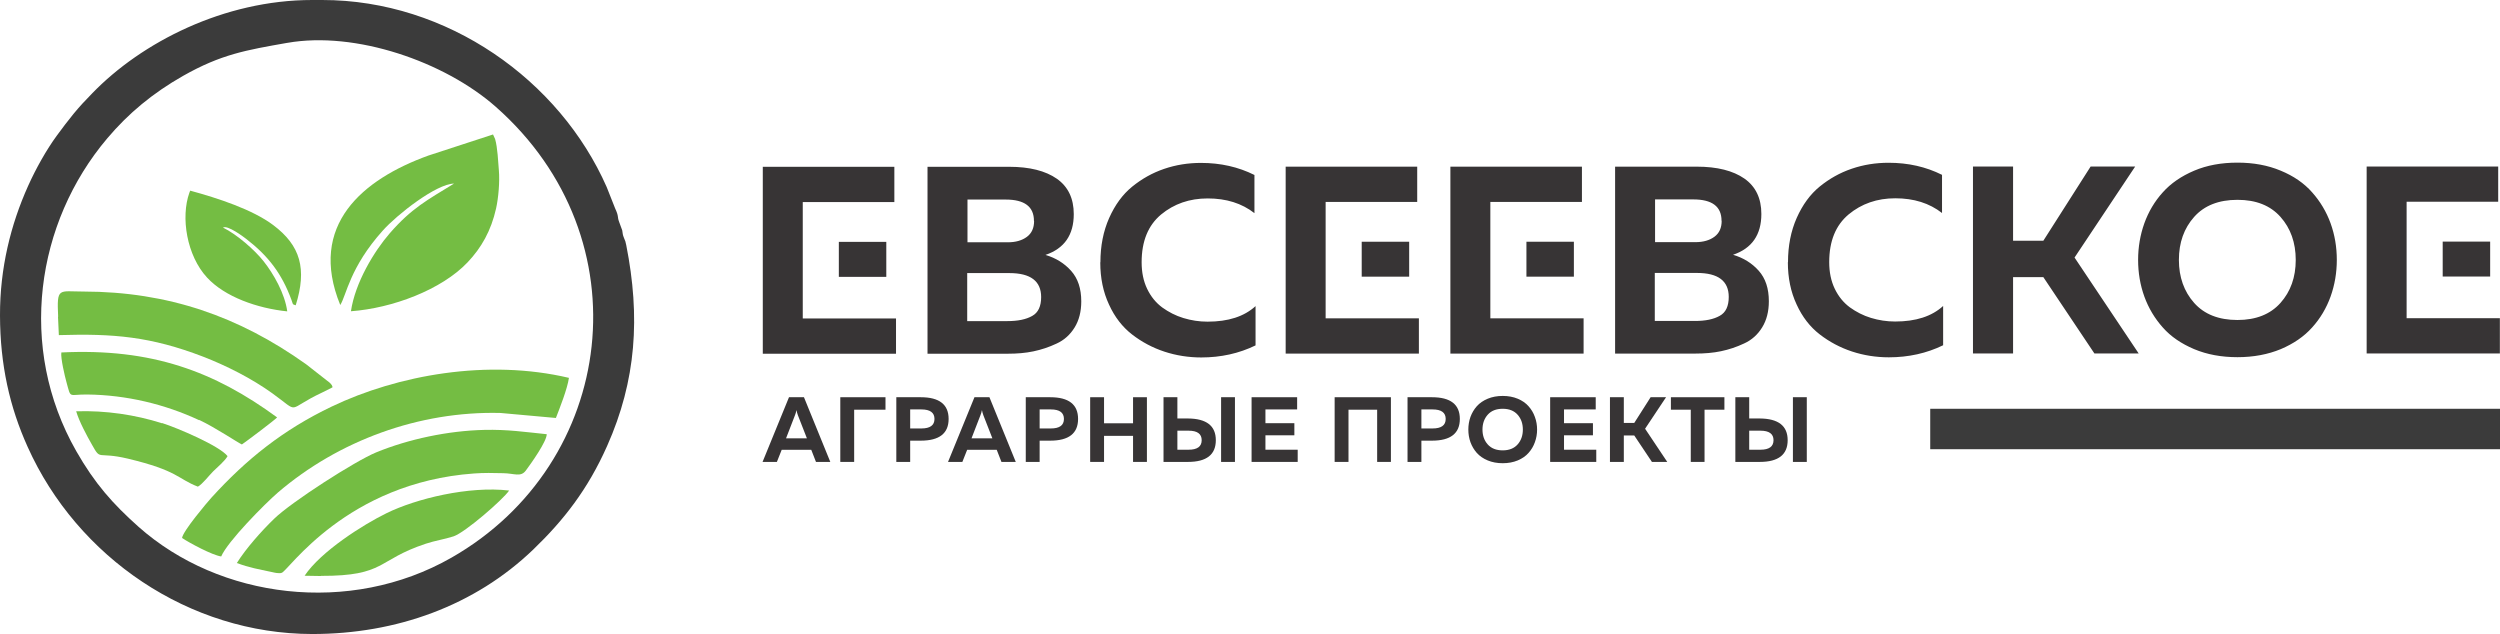 <?xml version="1.0" encoding="UTF-8"?> <svg xmlns="http://www.w3.org/2000/svg" viewBox="0 0 216.425 54.887" fill="none"><path fill-rule="evenodd" clip-rule="evenodd" d="M24.867 3.712C30.777 2.667 38.477 5.334 42.91 9.238C55.872 20.662 53.374 40.123 39.078 48.28C30.285 53.301 19.005 51.836 11.989 45.601C9.755 43.607 8.205 41.865 6.595 39.042C1.49 30.08 3.111 19.269 9.286 11.977C11.124 9.803 13.226 8.061 15.845 6.571C19.149 4.697 21.311 4.337 24.855 3.712H24.867ZM0 27.317C0.012 31.594 0.841 35.246 2.391 38.682C6.691 48.256 16.374 54.875 27.029 54.887C34.309 54.887 41.096 52.448 46.178 47.559C48.797 45.036 50.887 42.37 52.557 38.61C55.091 32.927 55.44 27.414 54.215 21.227C54.13 20.83 54.155 20.939 54.034 20.638C53.878 20.242 53.938 20.338 53.866 19.941L53.602 19.221C53.41 18.716 53.602 18.8 53.253 18.043L52.521 16.193C48.448 6.943 38.73 0 27.894 0H27.029C19.377 0 12.241 3.676 7.989 8.073C7.352 8.721 6.908 9.202 6.379 9.839C5.838 10.499 5.418 11.064 4.913 11.749C4.024 12.962 3.111 14.584 2.427 16.109C0.937 19.425 -0.012 23.197 0 27.317Z" fill="#3B3B3B"></path><path fill-rule="evenodd" clip-rule="evenodd" d="M29.456 26.405C29.996 25.552 30.273 23.149 33.144 19.954C34.369 18.584 37.757 15.917 39.306 15.893C37 17.311 35.63 18.02 33.732 20.206C32.387 21.756 30.741 24.47 30.381 26.945C33.973 26.681 38.225 25.083 40.472 22.717C41.673 21.455 42.514 19.978 42.946 18.044C43.15 17.131 43.271 15.737 43.187 14.74C43.126 14.031 43.078 12.782 42.862 12.037L42.682 11.641L37.084 13.467C31.402 15.521 26.633 19.485 29.456 26.405Z" fill="#74BD43"></path><path fill-rule="evenodd" clip-rule="evenodd" d="M48.124 36.183C48.461 35.318 49.121 33.648 49.253 32.711C42.238 31.054 34.441 32.459 28.711 35.198C24.495 37.216 21.323 39.763 18.308 43.078C17.96 43.463 15.821 45.986 15.761 46.574C16.41 47.007 18.38 48.064 19.149 48.172C19.701 46.875 22.909 43.631 24.062 42.634C29.3 38.153 36.279 35.57 43.331 35.751L48.112 36.183H48.124Z" fill="#74BD43"></path><path fill-rule="evenodd" clip-rule="evenodd" d="M20.494 48.737C21.623 49.157 22.344 49.265 23.509 49.517C23.69 49.553 23.894 49.614 24.098 49.614C24.266 49.614 24.23 49.638 24.386 49.59C24.951 49.433 29.984 41.781 41.048 40.988C41.853 40.928 42.742 40.94 43.559 40.964C44.52 40.976 45.085 41.337 45.529 40.724C45.95 40.159 47.331 38.225 47.331 37.589C45.409 37.396 43.955 37.168 41.925 37.216C38.802 37.288 35.378 38.009 32.567 39.162C30.729 39.919 25.239 43.451 23.738 44.904C22.62 45.986 21.299 47.475 20.506 48.737H20.494Z" fill="#74BD43"></path><path fill-rule="evenodd" clip-rule="evenodd" d="M5.022 27.426L5.094 29.011C9.815 28.867 13.034 29.131 17.575 30.873C19.617 31.666 21.78 32.759 23.57 34.045C26.092 35.859 24.651 35.498 27.906 33.973L28.723 33.564C28.735 33.552 28.771 33.54 28.795 33.516C28.711 33.288 28.759 33.396 28.627 33.216C28.555 33.132 28.447 33.048 28.327 32.963L26.501 31.534C20.687 27.39 14.548 25.251 7.232 25.239C5.058 25.239 4.914 24.831 5.034 27.414L5.022 27.426Z" fill="#74BD43"></path><path fill-rule="evenodd" clip-rule="evenodd" d="M17.239 36.351C18.668 37.024 20.566 38.309 20.939 38.477C21.251 38.273 23.822 36.339 23.99 36.135C18.56 32.159 13.142 30.129 5.31 30.513C5.238 30.994 5.61 32.567 5.754 33.084C6.163 34.573 5.911 34.129 7.556 34.153C10.944 34.189 14.284 34.994 17.239 36.375V36.351Z" fill="#74BD43"></path><path fill-rule="evenodd" clip-rule="evenodd" d="M24.867 26.957C24.663 25.419 23.69 23.714 22.813 22.608C22.044 21.635 20.506 20.29 19.305 19.701C19.689 19.461 21.059 20.482 21.335 20.698C23.245 22.176 24.398 23.702 25.227 25.948C25.395 26.392 25.275 26.32 25.6 26.429C26.585 23.281 26.02 21.263 23.653 19.485C21.864 18.14 18.86 17.155 16.47 16.506C16.458 16.53 16.434 16.542 16.434 16.59C16.422 16.638 16.398 16.65 16.398 16.674C15.629 18.812 16.169 22.128 17.923 24.026C19.461 25.696 22.272 26.693 24.879 26.957H24.867Z" fill="#74BD43"></path><path fill-rule="evenodd" clip-rule="evenodd" d="M27.786 49.854C33.408 49.866 32.579 48.484 36.868 47.067C37.661 46.802 38.502 46.682 39.27 46.43C40.268 46.094 43.523 43.271 44.076 42.466C40.592 42.057 36.039 43.163 33.468 44.424C31.426 45.421 27.774 47.74 26.369 49.842L27.786 49.866V49.854Z" fill="#74BD43"></path><path fill-rule="evenodd" clip-rule="evenodd" d="M14.019 36.64C11.725 35.907 9.13 35.522 6.595 35.606C6.847 36.471 7.496 37.685 7.977 38.525C8.758 39.919 8.361 39.066 11.064 39.703C15.437 40.748 15.353 41.445 17.131 42.129C17.515 41.925 18.092 41.168 18.452 40.808C18.8 40.46 19.473 39.907 19.701 39.487C19.005 38.598 15.365 37.048 14.043 36.627L14.019 36.64Z" fill="#74BD43"></path><path d="M66.023 14.439H77.424V17.491H69.495V20.242V20.938V23.966V25.599V27.57H77.568V30.621H66.035V14.439H66.023ZM72.618 20.938H76.727V23.966H72.618V20.938ZM80.283 14.439H87.358C89.136 14.439 90.506 14.788 91.491 15.473C92.464 16.157 92.956 17.178 92.956 18.536C92.956 20.338 92.139 21.515 90.506 22.068C91.395 22.332 92.14 22.788 92.728 23.449C93.317 24.11 93.605 24.987 93.605 26.092C93.605 26.969 93.413 27.726 93.029 28.35C92.644 28.975 92.127 29.444 91.467 29.744C90.806 30.056 90.145 30.273 89.461 30.417C88.776 30.561 88.043 30.621 87.25 30.621H80.295V14.439H80.283ZM90.133 25.72C90.133 24.338 89.22 23.641 87.382 23.641H83.731V27.798H87.202C88.115 27.798 88.824 27.654 89.353 27.353C89.881 27.065 90.133 26.513 90.133 25.708V25.72ZM89.509 19.125C89.509 17.887 88.692 17.275 87.058 17.275H83.755V20.975H87.25C87.923 20.975 88.476 20.818 88.896 20.506C89.316 20.194 89.521 19.737 89.521 19.125H89.509ZM95.263 22.704C95.263 21.287 95.515 20.013 96.02 18.872C96.524 17.743 97.185 16.83 98.014 16.157C98.843 15.485 99.756 14.968 100.777 14.62C101.798 14.271 102.855 14.103 103.972 14.103C105.666 14.103 107.204 14.452 108.597 15.148V18.452C107.504 17.599 106.159 17.178 104.549 17.178C102.975 17.178 101.63 17.647 100.513 18.572C99.395 19.509 98.831 20.878 98.831 22.704C98.831 23.569 98.987 24.338 99.311 25.011C99.636 25.684 100.068 26.212 100.621 26.621C101.173 27.017 101.774 27.329 102.447 27.533C103.119 27.738 103.816 27.846 104.537 27.846C106.327 27.846 107.708 27.402 108.693 26.501V29.9C107.264 30.597 105.69 30.945 103.996 30.945C102.891 30.945 101.822 30.777 100.801 30.441C99.78 30.104 98.855 29.612 98.014 28.963C97.173 28.314 96.5 27.45 96.008 26.368C95.503 25.287 95.251 24.074 95.251 22.716L95.263 22.704ZM111.288 14.427H122.688V17.479H114.76V20.23V20.926V23.954V25.587V27.558H122.833V30.609H111.3V14.427H111.288ZM117.883 20.926H121.992V23.954H117.883V20.926ZM125.548 14.427H136.948V17.479H129.019V20.23V20.926V23.954V25.587V27.558H137.092V30.609H125.56V14.427H125.548ZM132.143 20.926H136.251V23.954H132.143V20.926ZM139.807 14.427H146.883C148.66 14.427 150.03 14.776 151.015 15.461C151.988 16.145 152.481 17.166 152.481 18.524C152.481 20.326 151.664 21.503 150.03 22.056C150.919 22.32 151.664 22.776 152.252 23.437C152.841 24.098 153.129 24.975 153.129 26.08C153.129 26.957 152.937 27.714 152.553 28.338C152.168 28.963 151.652 29.432 150.991 29.732C150.33 30.044 149.67 30.261 148.985 30.405C148.3 30.549 147.567 30.609 146.774 30.609H139.819V14.427H139.807ZM149.658 25.708C149.658 24.326 148.745 23.629 146.907 23.629H143.255V27.786H146.726C147.639 27.786 148.348 27.642 148.877 27.341C149.405 27.053 149.658 26.501 149.658 25.696V25.708ZM149.033 19.113C149.033 17.875 148.216 17.263 146.582 17.263H143.279V20.963H146.774C147.447 20.963 148 20.806 148.42 20.494C148.841 20.182 149.045 19.725 149.045 19.113H149.033ZM154.787 22.692C154.787 21.275 155.039 20.001 155.544 18.86C156.048 17.731 156.709 16.818 157.538 16.145C158.367 15.473 159.28 14.956 160.301 14.608C161.322 14.259 162.379 14.091 163.496 14.091C165.19 14.091 166.728 14.439 168.121 15.136V18.44C167.028 17.587 165.683 17.166 164.073 17.166C162.499 17.166 161.154 17.635 160.037 18.56C158.919 19.497 158.355 20.866 158.355 22.692C158.355 23.557 158.511 24.326 158.835 24.999C159.16 25.672 159.592 26.2 160.145 26.609C160.698 27.005 161.298 27.317 161.971 27.521C162.644 27.726 163.34 27.834 164.061 27.834C165.851 27.834 167.233 27.39 168.217 26.488V29.888C166.788 30.585 165.214 30.933 163.521 30.933C162.415 30.933 161.346 30.765 160.325 30.429C159.304 30.092 158.379 29.6 157.538 28.951C156.697 28.302 156.024 27.438 155.532 26.356C155.027 25.275 154.775 24.062 154.775 22.704L154.787 22.692ZM174.272 30.597H170.8V14.415H174.272V20.842H176.891L180.987 14.415H184.843L179.594 22.296L185.144 30.597H181.312L176.891 23.99H174.272V30.597ZM185.636 25.672C185.276 24.675 185.096 23.617 185.096 22.5C185.096 21.395 185.276 20.338 185.636 19.329C185.997 18.332 186.525 17.431 187.234 16.65C187.931 15.869 188.844 15.244 189.949 14.776C191.054 14.307 192.303 14.079 193.697 14.079C195.078 14.079 196.328 14.307 197.445 14.776C198.55 15.232 199.463 15.857 200.16 16.65C200.857 17.431 201.397 18.332 201.758 19.329C202.118 20.326 202.298 21.383 202.298 22.5C202.298 23.605 202.118 24.663 201.758 25.672C201.397 26.669 200.869 27.57 200.16 28.35C199.463 29.131 198.55 29.756 197.445 30.225C196.34 30.681 195.09 30.921 193.697 30.921C192.315 30.921 191.066 30.693 189.949 30.225C188.844 29.756 187.931 29.143 187.234 28.35C186.537 27.57 185.997 26.669 185.636 25.672ZM197.421 26.224C198.298 25.239 198.742 24.002 198.742 22.5C198.742 21.011 198.298 19.761 197.421 18.776C196.544 17.791 195.307 17.299 193.697 17.299C192.075 17.299 190.826 17.791 189.949 18.776C189.072 19.761 188.627 20.999 188.627 22.5C188.627 23.99 189.072 25.239 189.949 26.224C190.826 27.209 192.075 27.702 193.697 27.702C195.295 27.702 196.544 27.209 197.421 26.224ZM204.869 14.415H216.269V17.467H208.341V20.218V20.914V23.942V25.575V27.545H216.413V30.597H204.881V14.415H204.869ZM211.464 20.914H215.573V23.942H211.464V20.914Z" fill="#373435"></path><path fill-rule="evenodd" clip-rule="evenodd" d="M167.1 35.388H216.425V38.888H167.1V35.388Z" fill="#3B3B3B"></path><path d="M152.341 39.988H150.229V34.388H151.429V36.228H152.341C153.952 36.238 154.758 36.865 154.758 38.108C154.758 39.361 153.952 39.988 152.341 39.988ZM151.429 37.284V38.932H152.397C153.155 38.932 153.534 38.657 153.534 38.108C153.534 37.559 153.155 37.284 152.397 37.284H151.429ZM156.414 39.988H155.213V34.388H156.414V39.988Z" fill="#373435"></path><path d="M144.65 34.388H149.282V35.468H147.562V39.988H146.37V35.468H144.65V34.388Z" fill="#373435"></path><path d="M140.574 39.988H139.374V34.388H140.574V36.612H141.478L142.894 34.388H144.23L142.415 37.116L144.334 39.988H143.007L141.478 37.7H140.574V39.988Z" fill="#373435"></path><path d="M134.197 34.388H138.141V35.444H135.397V36.636H137.901V37.684H135.397V38.932H138.189V39.988H134.197V34.388Z" fill="#373435"></path><path d="M127.298 38.284C127.175 37.937 127.114 37.572 127.114 37.188C127.114 36.804 127.175 36.438 127.298 36.092C127.426 35.745 127.61 35.436 127.85 35.164C128.095 34.892 128.41 34.676 128.794 34.516C129.178 34.356 129.61 34.276 130.09 34.276C130.57 34.276 131.002 34.356 131.386 34.516C131.77 34.676 132.082 34.892 132.322 35.164C132.567 35.436 132.751 35.745 132.874 36.092C133.002 36.438 133.066 36.804 133.066 37.188C133.066 37.572 133.002 37.937 132.874 38.284C132.751 38.631 132.567 38.94 132.322 39.212C132.082 39.484 131.77 39.7 131.386 39.86C131.002 40.02 130.57 40.1 130.09 40.1C129.61 40.1 129.178 40.02 128.794 39.86C128.41 39.7 128.095 39.484 127.85 39.212C127.61 38.94 127.426 38.631 127.298 38.284ZM131.378 38.476C131.682 38.135 131.834 37.705 131.834 37.188C131.834 36.671 131.682 36.241 131.378 35.9C131.074 35.558 130.644 35.388 130.09 35.388C129.53 35.388 129.098 35.558 128.794 35.9C128.49 36.241 128.338 36.671 128.338 37.188C128.338 37.705 128.49 38.135 128.794 38.476C129.098 38.817 129.53 38.988 130.09 38.988C130.644 38.988 131.074 38.817 131.378 38.476Z" fill="#373435"></path><path d="M121.85 34.388H123.962C125.573 34.388 126.378 35.015 126.378 36.268C126.378 37.521 125.573 38.148 123.962 38.148H123.05V39.988H121.85V34.388ZM124.018 37.092C124.775 37.092 125.154 36.817 125.154 36.268C125.154 35.719 124.775 35.444 124.018 35.444H123.05V37.092H124.018Z" fill="#373435"></path><path d="M116.739 39.988H115.54V34.388H120.411V39.988H119.22V35.468H116.739V39.988Z" fill="#373435"></path><path d="M108.349 34.388H112.293V35.444H109.549V36.636H112.053V37.684H109.549V38.932H112.341V39.988H108.349V34.388Z" fill="#373435"></path><path d="M102.838 39.988H100.726V34.388H101.926V36.228H102.838C104.449 36.238 105.254 36.865 105.254 38.108C105.254 39.361 104.449 39.988 102.838 39.988ZM101.926 37.284V38.932H102.894C103.651 38.932 104.03 38.657 104.03 38.108C104.03 37.559 103.651 37.284 102.894 37.284H101.926ZM106.91 39.988H105.71V34.388H106.91V39.988Z" fill="#373435"></path><path d="M98.088 34.388H99.288V39.988H98.088V37.732H95.577V39.988H94.376V34.388H95.577V36.644H98.088V34.388Z" fill="#373435"></path><path d="M88.801 34.388H90.913C92.524 34.388 93.329 35.015 93.329 36.268C93.329 37.521 92.524 38.148 90.913 38.148H90.001V39.988H88.801V34.388ZM90.969 37.092C91.726 37.092 92.105 36.817 92.105 36.268C92.105 35.719 91.726 35.444 90.969 35.444H90.001V37.092H90.969Z" fill="#373435"></path><path d="M83.311 39.988H82.071L84.359 34.388H85.655L87.935 39.988H86.695L86.287 38.94H83.727L83.311 39.988ZM84.879 35.94L84.103 37.948H85.911L85.127 35.94C85.073 35.791 85.033 35.644 85.007 35.5C84.975 35.665 84.932 35.812 84.879 35.94Z" fill="#373435"></path><path d="M77.594 34.388H79.706C81.317 34.388 82.122 35.015 82.122 36.268C82.122 37.521 81.317 38.148 79.706 38.148H78.794V39.988H77.594V34.388ZM79.762 37.092C80.519 37.092 80.898 36.817 80.898 36.268C80.898 35.719 80.519 35.444 79.762 35.444H78.794V37.092H79.762Z" fill="#373435"></path><path d="M73.945 39.988H72.745V34.388H76.657V35.468H73.945V39.988Z" fill="#373435"></path><path d="M67.255 39.988H66.015L68.303 34.388H69.599L71.879 39.988H70.639L70.231 38.94H67.671L67.255 39.988ZM68.823 35.94L68.047 37.948H69.855L69.071 35.94C69.017 35.791 68.977 35.644 68.951 35.5C68.919 35.665 68.876 35.812 68.823 35.94Z" fill="#373435"></path></svg> 